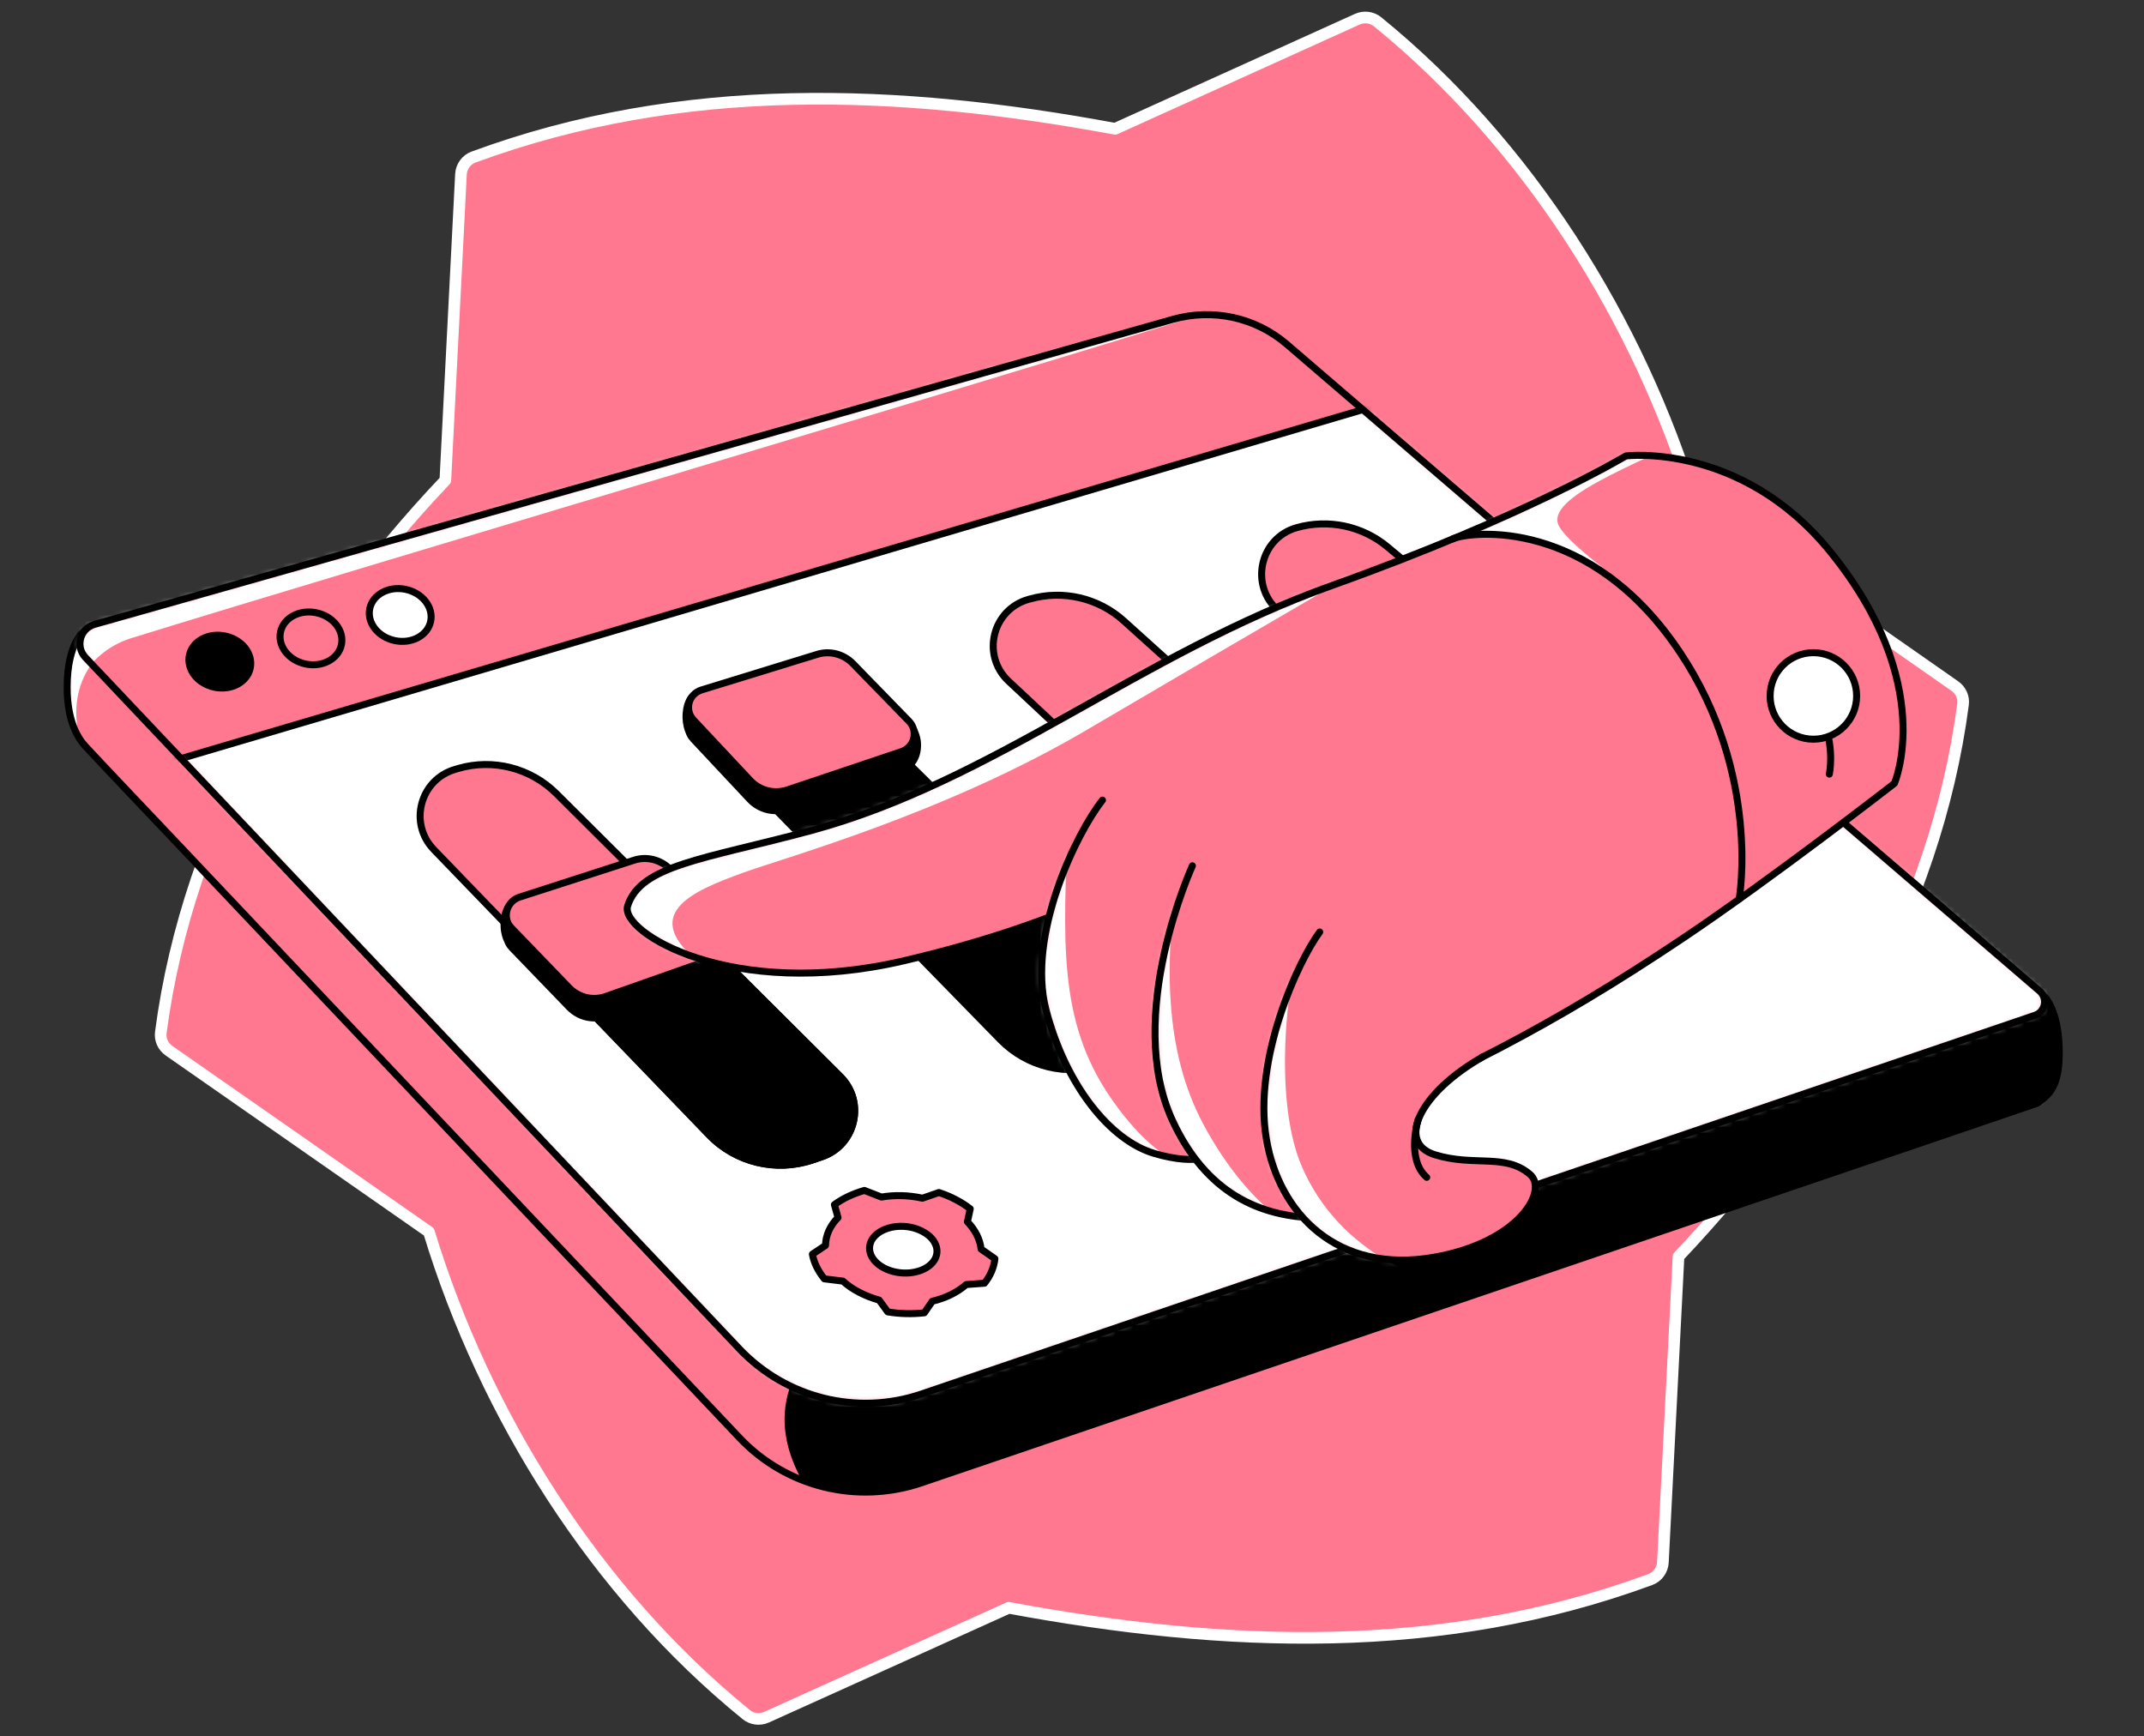 <svg width="368" height="298" viewBox="0 0 368 298" fill="none" xmlns="http://www.w3.org/2000/svg">
<rect x="0" y="0" width="368" height="298" fill="#333333" stroke="none"/>
<path d="M290.923 86.584C281.294 54.98 262.277 24.753 236.451 3.741C235.488 2.95 234.112 2.778 232.977 3.294L191.401 22.105C154.261 15.227 117.121 13.748 81.287 26.953C80.049 27.401 79.19 28.57 79.121 29.911C78.605 40.09 76.439 82.423 76.439 82.423C51.679 108.559 32.283 141.469 27.606 177.165C27.434 178.403 27.985 179.606 29.016 180.328L73.619 211.416C83.248 243.019 102.265 273.282 128.091 294.259C129.054 295.05 130.429 295.222 131.564 294.706L173.14 275.93C210.281 282.807 247.421 284.286 283.254 271.081C284.492 270.634 285.352 269.465 285.42 268.123L288.103 215.646C312.897 189.476 332.258 156.6 336.935 120.904C337.107 119.666 336.557 118.463 335.525 117.74L290.923 86.584Z" fill="#FF788F" stroke="white" stroke-width="2" stroke-miterlimit="10" stroke-linecap="round" stroke-linejoin="round"/>
<path d="M353.455 180.627C353.455 172.746 350.459 170.532 350.459 170.532L327.989 151.123L327.598 166.038L220.884 74.336C215.511 69.712 208.152 68.084 201.346 70.038L33.476 117.517L36.113 101.528L14.653 108.106C14.653 108.106 11.527 109.994 11.527 117.973C11.527 123.737 13.351 126.667 14.653 128.068C16.803 130.412 29.21 143.471 29.21 143.471L126.936 246.765C134.947 255.232 147.126 258.228 158.165 254.483L328.706 196.486L349.058 189.549L349.286 189.484C349.612 189.387 349.872 189.224 350.1 188.996C352.673 187.335 353.455 184.795 353.455 180.627Z" fill="black"/>
<path d="M20.5 110.497C18.179 107.705 22.703 113.27 20.5 110.497C68.701 168.49 139.864 229.182 136.477 235.986C130.648 247.644 140.743 258.423 140.743 258.423C140.743 258.423 131.69 259.266 128.238 251.581C124.786 243.896 24.054 139.99 13.684 127.152C8 115 20.5 110.497 20.5 110.497Z" fill="#FF788F"/>
<path d="M13.625 126.658C12.516 121.856 13.111 117.622 15.728 113.934C18.205 110.445 19.796 107.807 20.809 105.92C20.809 105.92 13.191 107.402 12.204 112.833C9.794 115.406 13.625 126.658 13.625 126.658Z" fill="white"/>
<path d="M353.455 180.627C353.455 172.746 350.459 170.532 350.459 170.532L327.989 151.123L327.598 166.038L220.884 74.336C215.511 69.712 208.152 68.084 201.346 70.038L33.476 117.517L36.113 101.528L14.653 108.106C14.653 108.106 11.527 109.994 11.527 117.973C11.527 123.737 13.351 126.667 14.653 128.068C16.803 130.412 29.21 143.471 29.21 143.471L126.936 246.765C134.947 255.232 147.126 258.228 158.165 254.483L328.705 196.486L349.058 189.549L349.286 189.484C349.612 189.387 349.872 189.224 350.1 188.996C352.673 187.335 353.455 184.795 353.455 180.627Z" stroke="black" stroke-width="1.2" stroke-miterlimit="10" stroke-linecap="round" stroke-linejoin="round"/>
<path d="M349.286 174.244L158.165 239.243C147.126 242.988 134.947 239.959 126.936 231.525L14.653 112.827C12.895 110.939 13.742 107.878 16.216 107.161L201.346 54.797C208.184 52.876 215.511 54.472 220.884 59.096L350.068 170.076C351.501 171.313 351.077 173.625 349.286 174.244Z" fill="#FF788F"/>
<mask id="mask0" mask-type="alpha" maskUnits="userSpaceOnUse" x="13" y="54" width="338" height="187">
<path d="M349.286 174.244L158.165 239.243C147.126 242.988 134.947 239.959 126.936 231.525L14.653 112.827C12.895 110.939 13.742 107.878 16.216 107.161L201.346 54.797C208.184 52.876 215.511 54.472 220.884 59.096L350.068 170.076C351.501 171.313 351.077 173.625 349.286 174.244Z" fill="#FF788F"/>
</mask>
<g mask="url(#mask0)">
<path d="M22.469 132.724L240.195 68.442L365.796 172.942L136.477 250.575L22.469 132.724Z" fill="white" stroke="black" stroke-width="1.2" stroke-miterlimit="10" stroke-linecap="round" stroke-linejoin="round"/>
</g>
<mask id="mask1" mask-type="alpha" maskUnits="userSpaceOnUse" x="13" y="54" width="338" height="187">
<path d="M349.286 174.244L158.165 239.243C147.126 242.988 134.947 239.959 126.936 231.525L14.653 112.827C12.895 110.939 13.742 107.878 16.216 107.161L201.346 54.797C208.184 52.876 215.511 54.472 220.884 59.096L350.068 170.076C351.501 171.313 351.077 173.625 349.286 174.244Z" fill="#FF788F"/>
</mask>
<g mask="url(#mask1)">
<path d="M217.042 50.434C209.357 53.625 56.694 98.89 22.469 109.538C18.138 110.874 15.696 113.935 15.696 113.935L3.81 105.533L217.042 50.434Z" fill="white"/>
</g>
<path d="M349.286 174.244L158.165 239.243C147.126 242.988 134.947 239.959 126.936 231.525L14.653 112.827C12.895 110.939 13.742 107.878 16.216 107.161L201.346 54.797C208.184 52.876 215.511 54.472 220.884 59.096L350.068 170.076C351.501 171.313 351.077 173.625 349.286 174.244Z" stroke="black" stroke-width="1.2" stroke-miterlimit="10" stroke-linecap="round" stroke-linejoin="round"/>
<path d="M42.959 114.639C43.465 112.21 41.536 109.752 38.648 109.149C35.761 108.547 33.01 110.028 32.503 112.458C31.996 114.888 33.926 117.345 36.813 117.948C39.7 118.55 42.452 117.069 42.959 114.639Z" fill="black" stroke="black" stroke-width="1.2" stroke-miterlimit="10" stroke-linecap="round" stroke-linejoin="round"/>
<path d="M58.601 110.649C59.108 108.22 57.178 105.762 54.291 105.16C51.404 104.557 48.652 106.038 48.145 108.468C47.639 110.898 49.568 113.355 52.456 113.958C55.343 114.56 58.094 113.079 58.601 110.649Z" fill="#FF788F" stroke="black" stroke-width="1.2" stroke-miterlimit="10" stroke-linecap="round" stroke-linejoin="round"/>
<path d="M73.921 106.634C74.427 104.204 72.498 101.746 69.61 101.144C66.723 100.542 63.972 102.023 63.465 104.452C62.958 106.882 64.888 109.34 67.775 109.942C70.662 110.544 73.414 109.063 73.921 106.634Z" fill="white" stroke="black" stroke-width="1.2" stroke-miterlimit="10" stroke-linecap="round" stroke-linejoin="round"/>
<path d="M141.036 198.537L139.408 199.091C133.156 201.175 126.252 199.514 121.693 194.76L74.442 145.783C70.111 141.289 72.097 133.799 78.122 132.041L78.675 131.878C84.635 130.152 91.082 131.813 95.478 136.176L144.293 184.795C148.624 189.159 146.865 196.583 141.036 198.537Z" fill="#FF788F" stroke="black" stroke-width="1.2" stroke-miterlimit="10" stroke-linecap="round" stroke-linejoin="round"/>
<path d="M190.697 182.255L189.329 182.711C183.142 184.762 176.303 183.134 171.712 178.445L125.047 130.673C120.651 126.179 122.67 118.591 128.727 116.898L129.182 116.768C135.109 115.107 141.459 116.735 145.823 121.034L193.888 168.448C198.317 172.811 196.558 180.301 190.697 182.255Z" fill="black" stroke="black" stroke-width="1.2" stroke-miterlimit="10" stroke-linecap="round" stroke-linejoin="round"/>
<path d="M241.628 167.178L240.326 167.601C234.366 169.587 227.821 168.155 223.262 163.856L173.113 116.898C168.391 112.469 170.312 104.621 176.532 102.863L176.792 102.798C182.426 101.202 188.516 102.602 192.879 106.542L244.559 153.142C249.281 157.408 247.653 165.159 241.628 167.178Z" fill="#FF788F" stroke="black" stroke-width="1.2" stroke-miterlimit="10" stroke-linecap="round" stroke-linejoin="round"/>
<path d="M289.302 153.077L288.26 153.435C282.529 155.324 276.244 154.087 271.685 150.146L219.419 104.817C214.436 100.485 216.227 92.344 222.577 90.553C228.016 89.023 233.845 90.26 238.176 93.875L292.005 138.814C296.987 142.982 295.489 151.026 289.302 153.077Z" fill="#FF788F" stroke="black" stroke-width="1.2" stroke-miterlimit="10" stroke-linecap="round" stroke-linejoin="round"/>
<path d="M141.036 198.537L139.408 199.091C133.155 201.175 126.252 199.514 121.693 194.76L96.618 168.741L118.99 159.623L144.26 184.795C148.623 189.159 146.865 196.583 141.036 198.537Z" fill="black" stroke="black" stroke-width="1.2" stroke-miterlimit="10" stroke-linecap="round" stroke-linejoin="round"/>
<path d="M168.977 220.225C170.019 218.923 170.605 217.49 170.768 216.024L168.391 214.364C168.228 212.735 167.414 211.107 166.046 209.674L166.534 207.46C165.785 206.874 164.971 206.353 164.027 205.864C163.115 205.376 162.138 204.985 161.161 204.659L158.328 205.636C155.983 205.115 153.574 205.05 151.294 205.441L148.363 204.301C146.442 204.855 144.684 205.669 143.218 206.743L143.837 208.958C142.437 210.391 141.72 212.052 141.688 213.745L139.441 215.243C139.701 216.708 140.418 218.141 141.492 219.476L144.684 219.867C145.465 220.583 146.409 221.235 147.484 221.788C148.559 222.342 149.699 222.798 150.903 223.123L152.369 225.142C154.485 225.501 156.602 225.533 158.654 225.305L160.021 223.319C162.268 222.798 164.287 221.821 165.851 220.453L168.977 220.225ZM151.75 217.62C149.112 216.252 148.461 213.712 150.285 211.986C152.108 210.26 155.69 209.935 158.328 211.335C160.966 212.703 161.617 215.243 159.793 216.969C157.97 218.695 154.388 218.988 151.75 217.62Z" fill="#FF788F" stroke="black" stroke-width="1.2" stroke-miterlimit="10" stroke-linecap="round" stroke-linejoin="round"/>
<path d="M126.317 162.684C126.219 161.479 125.568 160.306 125.568 160.306L124.005 161.479L114.985 152.491C113.356 150.895 110.979 150.309 108.83 151.026L89.194 157.376L87.435 155.389C87.435 155.389 86.393 156.464 86.523 159.004C86.556 160.078 86.849 160.925 87.142 161.511C87.272 161.87 87.468 162.228 87.761 162.521C87.793 162.586 87.826 162.619 87.826 162.619L97.693 172.844C99.354 174.57 101.829 175.156 104.076 174.342L123.582 167.471C124.038 167.308 124.396 167.08 124.721 166.787C124.689 166.754 126.512 165.582 126.317 162.684Z" fill="black" stroke="black" stroke-width="1.2" stroke-miterlimit="10" stroke-linecap="round" stroke-linejoin="round"/>
<path d="M87.793 159.264L97.66 169.49C99.321 171.216 101.796 171.802 104.043 170.988L123.549 164.116C125.764 163.335 126.382 160.534 124.721 158.874L114.952 149.104C113.324 147.509 110.947 146.922 108.797 147.639L89.096 153.989C86.882 154.77 86.165 157.604 87.793 159.264Z" fill="#FF788F" stroke="black" stroke-width="1.2" stroke-miterlimit="10" stroke-linecap="round" stroke-linejoin="round"/>
<path d="M157.481 127.514C157.416 126.309 156.765 125.137 156.765 125.137L155.169 126.277L146.279 117.158C144.684 115.53 142.306 114.912 140.157 115.595L120.456 121.652L118.73 119.633C118.73 119.633 117.688 120.675 117.753 123.215C117.785 124.29 118.046 125.137 118.306 125.723C118.437 126.081 118.632 126.439 118.925 126.732C118.958 126.798 118.99 126.83 118.99 126.83L128.727 137.218C130.355 138.944 132.83 139.563 135.11 138.814L154.681 132.236C155.137 132.073 155.495 131.845 155.821 131.552C155.821 131.585 157.644 130.445 157.481 127.514Z" fill="black" stroke="black" stroke-width="1.2" stroke-miterlimit="10" stroke-linecap="round" stroke-linejoin="round"/>
<path d="M119.055 123.574L128.792 133.962C130.42 135.688 132.895 136.306 135.175 135.557L154.746 128.979C156.96 128.23 157.644 125.43 156.016 123.769L146.377 113.869C144.781 112.241 142.404 111.623 140.255 112.306L120.455 118.396C118.176 119.08 117.427 121.848 119.055 123.574Z" fill="#FF788F" stroke="black" stroke-width="1.2" stroke-miterlimit="10" stroke-linecap="round" stroke-linejoin="round"/>
<path d="M279.077 78.244C279.077 78.244 261.818 88.632 228.7 100.453C195.582 112.274 170.605 134.092 139.05 142.591C120.846 147.476 109.937 148.453 107.722 155.487C106.322 159.948 125.503 171.802 155.104 164.898C184.868 157.962 198.48 148.583 198.48 148.583C198.48 148.583 199.001 175.123 215.544 180.855C231.175 186.293 232.152 193.132 257.552 179.813C267.419 174.635 277.058 168.936 289.009 160.925C304.152 150.765 325.156 134.45 325.156 134.45C325.156 134.45 332.646 117.354 314.019 94.526C298.746 75.834 279.077 78.244 279.077 78.244Z" fill="#FF788F"/>
<mask id="mask2" mask-type="alpha" maskUnits="userSpaceOnUse" x="107" y="78" width="220" height="110">
<path d="M279.077 78.244C279.077 78.244 261.818 88.632 228.7 100.453C195.582 112.274 170.605 134.092 139.05 142.591C120.846 147.476 109.937 148.453 107.722 155.487C106.322 159.948 125.503 171.802 155.104 164.898C184.868 157.962 198.48 148.583 198.48 148.583C198.48 148.583 199.001 175.123 215.544 180.855C231.175 186.293 232.152 193.132 257.552 179.813C267.419 174.635 277.058 168.936 289.009 160.925C304.152 150.765 325.156 134.45 325.156 134.45C325.156 134.45 332.646 117.354 314.019 94.526C298.746 75.834 279.077 78.244 279.077 78.244Z" fill="#FF788F"/>
</mask>
<g mask="url(#mask2)">
<path d="M120.683 165.712C109.221 156.952 118.795 152.947 127.522 149.788C134.751 147.15 162.138 139.628 186.529 125.267C214.827 108.627 245.275 90.977 245.275 90.977C245.275 90.977 102.284 151.091 102.903 154.901C103.522 158.743 116.092 166.657 116.092 166.657L120.683 165.712Z" fill="white"/>
<path d="M279.305 100.583C279.305 100.583 265.661 88.925 249.997 91.693C243.777 92.8 291.289 68.377 291.289 68.377C291.289 68.377 306.725 66.195 295.229 72.415C283.246 78.895 265.758 84.724 267.419 89.902C268.396 92.865 279.305 100.583 279.305 100.583Z" fill="white"/>
</g>
<path d="M279.077 78.244C279.077 78.244 261.818 88.632 228.7 100.453C195.582 112.274 170.605 134.092 139.05 142.591C120.846 147.476 109.937 148.453 107.722 155.487C106.322 159.948 125.503 171.802 155.104 164.898C184.868 157.962 198.48 148.583 198.48 148.583C198.48 148.583 199.001 175.123 215.544 180.855C231.175 186.293 232.152 193.132 257.552 179.813C267.419 174.635 277.058 168.936 289.009 160.925C304.152 150.765 325.156 134.45 325.156 134.45C325.156 134.45 332.646 117.354 314.019 94.526C298.746 75.834 279.077 78.244 279.077 78.244Z" stroke="black" stroke-width="1.2" stroke-miterlimit="10" stroke-linecap="round" stroke-linejoin="round"/>
<path d="M189.232 137.316C184.738 142.982 176.238 160.469 179.527 173.267C182.849 186.033 190.437 195.737 198.219 197.984C206.002 200.231 208.38 197.984 208.38 197.984C208.38 197.984 204.57 170.108 210.236 158.45" fill="#FF788F"/>
<mask id="mask3" mask-type="alpha" maskUnits="userSpaceOnUse" x="178" y="137" width="33" height="62">
<path d="M189.232 137.316C184.738 142.982 176.238 160.469 179.527 173.267C182.849 186.033 190.437 195.737 198.219 197.984C206.002 200.231 208.38 197.984 208.38 197.984C208.38 197.984 204.57 170.108 210.236 158.45" fill="#FF788F"/>
</mask>
<g mask="url(#mask3)">
<path d="M183.37 140.214C182.458 161.414 181.579 175.123 190.534 188.247C199.49 201.37 206.947 201.045 206.947 201.045C206.947 201.045 189.232 201.989 185.389 195.183C181.547 188.377 170.572 170.564 172.917 159.948C175.262 149.332 183.37 140.214 183.37 140.214Z" fill="white"/>
</g>
<path d="M189.232 137.316C184.738 142.982 176.238 160.469 179.527 173.267C182.849 186.033 190.437 195.737 198.219 197.984C206.002 200.231 208.38 197.984 208.38 197.984C208.38 197.984 204.57 170.108 210.236 158.45" stroke="black" stroke-width="1.2" stroke-miterlimit="10" stroke-linecap="round" stroke-linejoin="round"/>
<path d="M204.667 148.583C204.667 148.583 192.879 174.277 201.248 192.317C207.044 204.822 216.26 208.828 226.03 209.023C235.799 209.218 223.424 205.636 226.03 193.132C228.635 180.659 229.84 176.719 229.84 176.719" fill="#FF788F"/>
<mask id="mask4" mask-type="alpha" maskUnits="userSpaceOnUse" x="198" y="148" width="32" height="62">
<path d="M204.667 148.583C204.667 148.583 192.879 174.277 201.248 192.317C207.044 204.822 216.26 208.828 226.03 209.023C235.799 209.218 223.424 205.636 226.03 193.132C228.635 180.659 229.84 176.719 229.84 176.719" fill="#FF788F"/>
</mask>
<g mask="url(#mask4)">
<path d="M202.681 146.174C199.489 165.289 199.978 180.594 206.491 192.839C215.088 209.023 225.573 212.801 225.573 212.801C225.573 212.801 210.724 208.339 204.472 203.161C198.219 197.984 192.195 168.936 194.507 160.697C196.819 152.459 202.681 146.174 202.681 146.174Z" fill="white"/>
</g>
<path d="M204.667 148.583C204.667 148.583 192.879 174.277 201.248 192.317C207.044 204.822 216.26 208.828 226.03 209.023C235.799 209.218 223.424 205.636 226.03 193.132C228.635 180.659 229.84 176.719 229.84 176.719" stroke="black" stroke-width="1.2" stroke-miterlimit="10" stroke-linecap="round" stroke-linejoin="round"/>
<path d="M226.518 159.948C222.838 164.898 215.023 181.701 217.367 195.509C219.517 208.241 229.514 218.695 246.154 215.764C260.776 213.191 265.823 204.269 262.599 201.533C258.333 197.886 253.025 200.263 246.285 198.179C239.576 196.095 243.679 187.53 254.458 181.408" fill="#FF788F"/>
<mask id="mask5" mask-type="alpha" maskUnits="userSpaceOnUse" x="216" y="159" width="48" height="58">
<path d="M226.518 159.948C222.838 164.898 215.023 181.701 217.367 195.509C219.517 208.241 229.514 218.695 246.154 215.764C260.776 213.191 265.823 204.269 262.599 201.533C258.333 197.886 253.025 200.263 246.285 198.179C239.576 196.095 243.679 187.53 254.458 181.408" fill="#FF788F"/>
</mask>
<g mask="url(#mask5)">
<path d="M223.327 159.948C219.777 174.179 219.484 190.722 223.327 199.905C229.872 215.536 245.275 219.541 245.275 219.541C245.275 219.541 226.192 216.676 220.135 209.902C214.078 203.129 209.747 192.122 214.078 178.771C218.409 165.419 223.327 159.948 223.327 159.948Z" fill="white"/>
</g>
<path d="M226.518 159.948C222.838 164.898 215.023 181.701 217.367 195.509C219.517 208.241 229.514 218.695 246.154 215.764C260.776 213.191 265.823 204.269 262.599 201.533C258.333 197.886 253.025 200.263 246.285 198.179C239.576 196.095 243.679 187.53 254.458 181.408" stroke="black" stroke-width="1.2" stroke-miterlimit="10" stroke-linecap="round" stroke-linejoin="round"/>
<path d="M313.107 123.932C314.898 128.882 313.986 132.855 313.986 132.855Z" fill="#FF788F"/>
<path d="M313.107 123.932C314.898 128.882 313.986 132.855 313.986 132.855" stroke="black" stroke-width="1.2" stroke-miterlimit="10" stroke-linecap="round" stroke-linejoin="round"/>
<path d="M249.346 92.475C252.472 91.172 272.857 88.697 288.391 112.013C302.296 132.887 298.518 154.282 298.518 154.282" stroke="black" stroke-width="1.2" stroke-miterlimit="10" stroke-linecap="round" stroke-linejoin="round"/>
<path d="M311.251 126.863C315.351 126.863 318.676 123.539 318.676 119.438C318.676 115.337 315.351 112.013 311.251 112.013C307.15 112.013 303.826 115.337 303.826 119.438C303.826 123.539 307.15 126.863 311.251 126.863Z" fill="white" stroke="black" stroke-width="1.2" stroke-miterlimit="10" stroke-linecap="round" stroke-linejoin="round"/>
<path d="M243.419 192.122C243.419 192.122 241.303 198.961 244.885 202.054" stroke="black" stroke-width="1.2" stroke-miterlimit="10" stroke-linecap="round" stroke-linejoin="round"/>
</svg>

